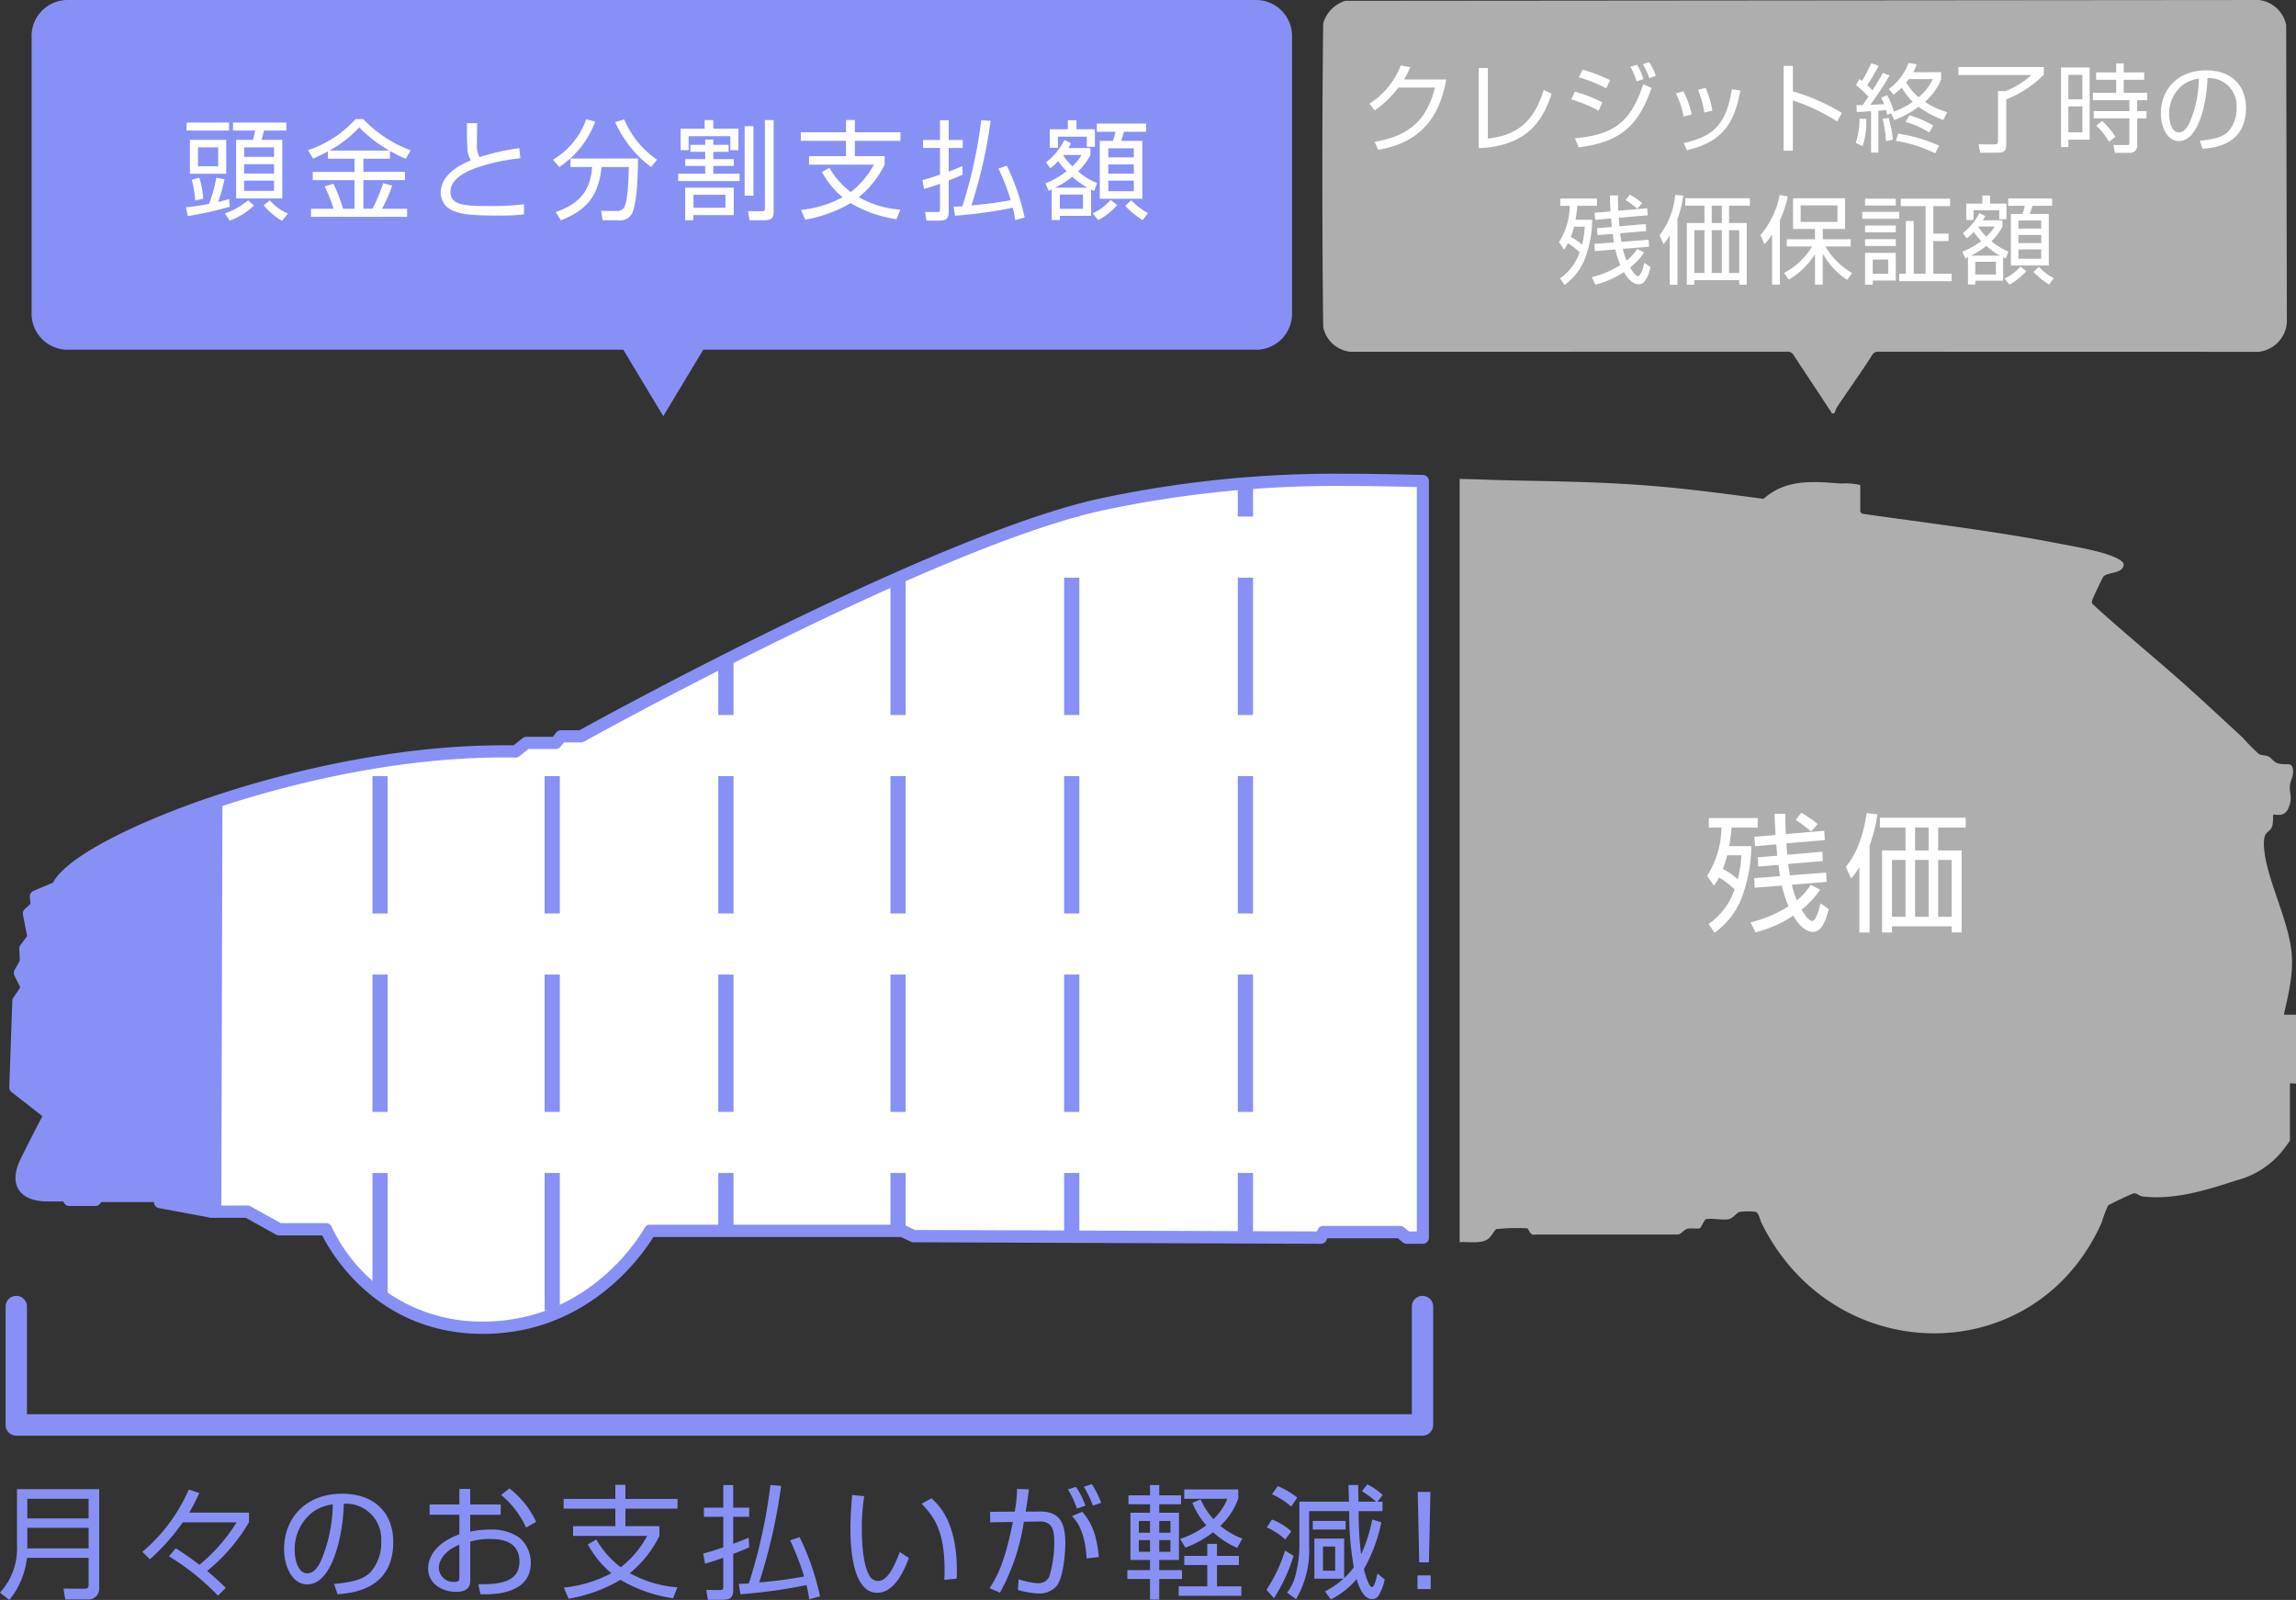 <svg xmlns="http://www.w3.org/2000/svg" xmlns:xlink="http://www.w3.org/1999/xlink" width="310" height="216" viewBox="0 0 310 216"><rect x="0" y="0" width="310" height="216" fill="#333333" stroke="none"/><defs><clipPath id="a"><path d="M562.8,344.046V446.2h-2.168l-.917-.742H549.328l-.288.742L494.01,446l-1.487-.709h-34.1s-6.965,13.077-22.536,13.077S414.7,445.072,414.7,445.072h-6.335l-4.287-2.382h-4.931l-6.86-1.3v-.828h-8.734v.526H380.05v-.612h-3c-1.925,0-4.723-.723-2.818-4.592s3.229-6.321,3.229-6.321l-4.7-3.675.409-11.628,1.2-1.8-.994-2.014.823-1.474-.084-1.812,1.115-1.488-.636-3.238,1.074-1-.132-1.313,2.919-1.22c1.212-3.077,10.172-7.914,22.267-11.852,11.657-3.794,26.226-6.754,39.58-6.5l1.456-1.156h3.98l.681-.888h2.707s47.584-26.458,70.4-31.336c17.688-3.78,30.957-3.4,43.27-3.13Z" transform="translate(-372.76 -343.89)" fill="none"/></clipPath></defs><path d="M562.8,343.046V445.2h-2.168l-.917-.742H549.328l-.288.742L494.01,445l-1.487-.709h-34.1s-6.965,13.077-22.536,13.077S414.7,444.072,414.7,444.072h-6.335l-4.287-2.382h-4.931l-6.86-1.3v-.828h-8.734v.526H380.05v-.612h-3c-1.925,0-4.723-.723-2.818-4.592s3.229-6.321,3.229-6.321l-4.7-3.675.409-11.628,1.2-1.8-.994-2.013.823-1.474-.084-1.812,1.115-1.488-.636-3.238,1.074-1-.132-1.313,2.919-1.22c1.212-3.077,10.172-7.914,22.267-11.852,11.657-3.794,26.226-6.754,39.58-6.5l1.456-1.156h3.98l.681-.888h2.707s47.584-26.458,70.4-31.336c17.688-3.78,30.957-3.4,43.27-3.131Z" transform="translate(-370.684 -278.109)" fill="#fff"/><path d="M549.037,338.89c3.391,0,6.651.072,9.845.142l.754.017a.824.824,0,0,1,.8.824l0,102.155a.823.823,0,0,1-.823.824h-2.168a.822.822,0,0,1-.517-.183l-.691-.559h-9.53l-.084.216a.826.826,0,0,1-.77.526l-55.03-.206a.821.821,0,0,1-.35-.08l-1.319-.629H455.72c-1.418,2.319-8.766,13.076-23.007,13.076-14.174,0-20.452-10.81-21.706-13.293h-5.818a.822.822,0,0,1-.4-.1l-4.1-2.279h-4.718l-7.012-1.311a.824.824,0,0,1-.67-.81v0h-7.144a.823.823,0,0,1-.767.526h-3.505a.823.823,0,0,1-.8-.612h-2.2c-1.84,0-3.21-.574-3.857-1.616s-.546-2.445.3-4.165c1.34-2.724,2.405-4.767,2.916-5.733l-4.156-3.248a.825.825,0,0,1-.316-.679l.409-11.628a.826.826,0,0,1,.138-.429l.935-1.4-.783-1.587a.826.826,0,0,1,.02-.768l.708-1.268-.073-1.576a.825.825,0,0,1,.164-.533l.895-1.194-.565-2.877a.825.825,0,0,1,.247-.763l.774-.721-.091-.905a.825.825,0,0,1,.5-.843l2.624-1.1c2.005-3.85,12.682-8.762,22.624-12,7.517-2.447,22.476-6.552,38.2-6.552.453,0,.9,0,1.354.011l1.225-.973a.822.822,0,0,1,.511-.178h3.575l.434-.566a.822.822,0,0,1,.653-.322h2.495c3.3-1.819,48.49-26.625,70.44-31.318A152.2,152.2,0,0,1,549.037,338.89Zm9.76,1.788-.164,0c-3.115-.067-6.294-.136-9.6-.136a150.626,150.626,0,0,0-32.518,3.271c-22.436,4.8-69.7,30.987-70.172,31.251a.822.822,0,0,1-.4.1h-2.3l-.434.566a.822.822,0,0,1-.653.322h-3.694l-1.232.978a.82.82,0,0,1-.527.178c-.538-.01-1.076-.015-1.618-.015-15.5,0-30.267,4.055-37.692,6.471-13.012,4.237-20.793,8.927-21.756,11.371a.824.824,0,0,1-.449.458l-2.356.985.071.7a.825.825,0,0,1-.259.686l-.738.687.547,2.787a.826.826,0,0,1-.149.654l-.937,1.251.071,1.515a.826.826,0,0,1-.1.441l-.611,1.095.8,1.624a.826.826,0,0,1-.053.823l-1.069,1.6-.386,10.973,4.371,3.416a.825.825,0,0,1,.217,1.043c-.013.024-1.342,2.485-3.215,6.292-.4.808-.787,1.909-.379,2.565a2.922,2.922,0,0,0,2.459.837h3a.823.823,0,0,1,.8.612h1.943a.823.823,0,0,1,.767-.526h8.734a.824.824,0,0,1,.823.824v.145l6.19,1.17,4.778-.014a.822.822,0,0,1,.4.1l4.1,2.279h6.123a.824.824,0,0,1,.757.5,22.3,22.3,0,0,0,20.432,12.791c14.905,0,21.743-12.514,21.81-12.64a.823.823,0,0,1,.726-.436h34.1a.821.821,0,0,1,.353.08l1.321.63,54.281.2.083-.214a.823.823,0,0,1,.767-.526h10.384a.822.822,0,0,1,.517.183l.691.559H558.8Z" transform="translate(-367.507 -274.933)" fill="#8791f5"/><path d="M1374.856,343.12v3.607c0,.066.226.247.337.28,8.814,1.267,17.7,2.312,26.444,4.006,1.87.363,4.126.756,5.928,1.274.625.179,2.913.872,2.847,1.618-.109,1.228-2.168.946-2.742,1.591-.113.128-1.384,2.813-1.465,3.079-.066.225-.154.4.008.618,4.2,3.848,8.633,7.432,12.868,11.232,2.487,2.23,4.955,4.544,7.405,6.8a28.451,28.451,0,0,0,2.143,2.18c.422.268.858.163,1.3.35s.642.674,1.17.888c1.191.484,2.242-.453,2.185,1.319-.021.606-.422,1.27-.434,1.869-.025,1.125.389,1.54-.181,2.891-.6,1.436-1.9.746-2.071.913a11.123,11.123,0,0,1-.09,1.455c-.381,1.171-1.265.532-1.152,2.78.2,4.068,3.12,9.453,3.692,14.024.372,2.976-.36,5.855-1.008,8.738h1.646v9.274c0,.041-.823-.041-.823,0v7.728a18.977,18.977,0,0,1-1.333,1.756,11.715,11.715,0,0,1-5.871,3.6c-4.015,1.311-8.388,2.685-12.659,2.18-.518-.062-.771-.46-1.205-.431-.191.012-3.236,1.461-3.482,1.641a16.867,16.867,0,0,0-.856,2.281c-8.933,20.088-36.209,19.853-45.942.076-.208-.42-.366-1.354-.778-1.488a8.33,8.33,0,0,0-2.195.008c-.407.124-.864.88-1.483.987-.884.15-2.265-.186-3.047,0-.2.047-.64,1.1-.792,1.2-.208.146-1.205-.021-1.67.08-.555.122-.786.7-1.275.781l-19.344.01c-.66.192-.839-.791-1.051-.841a26.257,26.257,0,0,0-4.186.107c-.313.192-.671,1.185-1.384,1.5-1.026.451-2.446.183-3.548.258V342.3c2.364.045,4.741.148,7.107.2,5.807.12,11.7.206,17.472.631,5.517.4,10.97,1.121,16.454,1.859,3.013-2.729,6.753-2.356,10.493-2.065a8.2,8.2,0,0,1,2.573.2Z" transform="translate(-1123.683 -277.641)" fill="#aeaeae"/><g transform="translate(2.075 64.987)" clip-path="url(#a)"><g transform="translate(48.213 -3.376)"><path d="M609.207,442.808H607.15V424.259h2.057Zm0-26.792H607.15V397.468h2.057Zm0-26.792H607.15V370.676h2.057Zm0-26.792H607.15V343.884h2.057Zm0-26.792H607.15v-8.13h2.057Z" transform="translate(-607.15 -327.51)" fill="#8791f5"/><path d="M722.207,442.808H720.15V424.259h2.057Zm0-26.792H720.15V397.468h2.057Zm0-26.792H720.15V370.676h2.057Zm0-26.792H720.15V343.884h2.057Zm0-26.792H720.15v-8.13h2.057Z" transform="translate(-696.906 -327.51)" fill="#8791f5"/><path d="M836.207,442.808H834.15V424.259h2.057Zm0-26.792H834.15V397.468h2.057Zm0-26.792H834.15V370.676h2.057Zm0-26.792H834.15V343.884h2.057Zm0-26.792H834.15v-8.13h2.057Z" transform="translate(-787.457 -327.51)" fill="#8791f5"/><path d="M949.207,442.808H947.15V424.259h2.057Zm0-26.792H947.15V397.468h2.057Zm0-26.792H947.15V370.676h2.057Zm0-26.792H947.15V343.884h2.057Zm0-26.792H947.15v-8.13h2.057Z" transform="translate(-877.213 -327.51)" fill="#8791f5"/><path d="M1063.207,442.808h-2.057V424.259h2.057Zm0-26.792h-2.057V397.468h2.057Zm0-26.792h-2.057V370.676h2.057Zm0-26.792h-2.057V343.884h2.057Zm0-26.792h-2.057v-8.13h2.057Z" transform="translate(-967.763 -327.51)" fill="#8791f5"/><path d="M1177.207,442.808h-2.057V424.259h2.057Zm0-26.792h-2.057V397.468h2.057Zm0-26.792h-2.057V370.676h2.057Zm0-26.792h-2.057V343.884h2.057Zm0-26.792h-2.057v-8.13h2.057Z" transform="translate(-1058.314 -327.51)" fill="#8791f5"/></g></g><path d="M557.657,896.328H367.79a1.441,1.441,0,0,1-1.44-1.443V878.9a1.44,1.44,0,1,1,2.88,0v14.54H556.217V878.9a1.44,1.44,0,1,1,2.88,0v15.982A1.441,1.441,0,0,1,557.657,896.328Z" transform="translate(-365.593 -702.509)" fill="#8791f5"/><path d="M400.56,608.974h-1.421l-6.86-1.3v-1.241h-8.734v.938H380.04v-.612h-3c-1.925,0-4.723-.723-2.818-4.592s3.229-6.321,3.229-6.321l-4.7-3.675.409-11.628,1.2-1.8-.993-2.014.823-1.474-.084-1.812,1.115-1.488-.636-3.238,1.074-1-.132-1.313,2.919-1.22c1.212-3.077,10.172-7.914,22.267-11.852l-.152,55.634Z" transform="translate(-370.677 -445.188)" fill="#8791f5"/><g transform="translate(0 200.364)"><path d="M376.065,1017.47a1.453,1.453,0,0,1-1.58,1.5h-3.007l-.232-1.465,2.925.016c.383,0,.465-.266.465-.5v-3.664h-8.327a10.953,10.953,0,0,1-2.376,5.678l-1.263-.983a8.872,8.872,0,0,0,2.294-6.461v-7.51h11.1v13.388Zm-9.707-12.089v2.648h8.277v-2.648Zm0,3.914v2.78h8.277v-2.78Z" transform="translate(-362.67 -1003.398)" fill="#8791f5"/><path d="M466.337,1018.657a33.18,33.18,0,0,0-6.615-5.311l.913-1.082a38.475,38.475,0,0,1,3.19,2.232,22.785,22.785,0,0,0,5.019-5.727h-7.263a28.814,28.814,0,0,1-4.437,4.979l-1.014-1a23.176,23.176,0,0,0,6.266-8.409l1.413.466a21.99,21.99,0,0,1-1.362,2.648h8.078v1.3a24.446,24.446,0,0,1-5.651,6.576c.3.249,1.329,1.1,2.509,2.281l-1.047,1.049Z" transform="translate(-436.906 -1003.604)" fill="#8791f5"/><path d="M555.887,1019.252c2.61-.233,3.988-.649,4.92-1.581a5.988,5.988,0,0,0,1.446-4.2,4.769,4.769,0,0,0-5.052-5.045c-.033,3.347-1.279,10.89-4.953,10.89-1.944,0-3.108-2.331-3.108-4.779,0-4.13,2.892-7.461,7.827-7.461,4.62,0,6.914,2.832,6.914,6.494,0,6.327-5.317,6.91-7.512,7.077l-.481-1.4Zm-2.941-9.657a6.355,6.355,0,0,0-2.376,5.078c0,1.249.416,3.147,1.711,3.147.88,0,1.43-.882,1.761-1.515a20.166,20.166,0,0,0,1.678-7.792A5.964,5.964,0,0,0,552.945,1009.594Z" transform="translate(-510.784 -1005.779)" fill="#8791f5"/><path d="M647.907,1003.668h1.462v2.1h4.122v1.383h-4.122v2.281a13.58,13.58,0,0,1,2.726-.282,6.576,6.576,0,0,1,3.855,1.049,4.45,4.45,0,0,1,1.6,3.446c0,4.363-5.3,4.278-6.8,4.246l-.282-1.366c2.176.016,5.552.016,5.552-3.03s-2.925-3.065-4.038-3.065a8.671,8.671,0,0,0-2.608.35v5.127c0,.583,0,1.649-1.911,1.649-2.028,0-3.773-1.216-3.773-3.13s1.5-3.681,4.221-4.629v-2.648h-4.021v-1.383h4.021v-2.1Zm0,7.526c-2.294.915-2.775,2.448-2.775,3.1a1.953,1.953,0,0,0,2.143,1.915c.366,0,.632-.049.632-.515V1011.2Zm6.747-7.594a12.047,12.047,0,0,1,3.622,4.513l-1.362.767a12.427,12.427,0,0,0-3.357-4.4l1.1-.882Z" transform="translate(-585.885 -1003.017)" fill="#8791f5"/><path d="M747.411,1016.57a19.408,19.408,0,0,1-7.1-2.481,20.549,20.549,0,0,1-7,2.547l-.648-1.5a17.241,17.241,0,0,0,6.416-1.948,13.5,13.5,0,0,1-3.174-3.881l1.148-.666a12.5,12.5,0,0,0,3.291,3.747,13.2,13.2,0,0,0,3.573-4.229H733.919v-1.315h5.7v-2.364H732.64v-1.315h6.979v-1.9h1.362v1.9h7.031v1.315h-7.031v2.364h4.587v1.315a15.169,15.169,0,0,1-3.988,5.029A15.588,15.588,0,0,0,748,1015.1l-.582,1.465Z" transform="translate(-656.538 -1001.167)" fill="#8791f5"/><path d="M830.464,1009.8c-.514.233-.948.433-2.16.9v4.829c0,1.232-.6,1.364-1.479,1.364h-1.944l-.216-1.331,1.761.017c.415,0,.533-.049.533-.4v-3.963c-1.38.5-2,.666-2.46.8l-.249-1.364c.615-.167,1.463-.4,2.709-.849v-4.114h-2.61v-1.232h2.61v-3.048H828.3v3.048h2.16v1.232H828.3v3.646c1.2-.449,1.662-.649,2.094-.833l.066,1.3Zm4.305-8.291a74.692,74.692,0,0,1-2.958,13.037,58.405,58.405,0,0,0,6.066-.8,35.72,35.72,0,0,0-1.894-4.878l1.279-.433a34.376,34.376,0,0,1,2.758,7.992l-1.463.4a15.469,15.469,0,0,0-.366-1.915,71.167,71.167,0,0,1-8.909,1.232l-.232-1.4c.681-.016.981-.033,1.364-.066a71.879,71.879,0,0,0,2.909-13.27l1.446.1Z" transform="translate(-729.304 -1001.278)" fill="#8791f5"/><path d="M922.741,1008.047a27.126,27.126,0,0,0-.317,4.213c0,2.531.2,5.212,1.1,6.644a1.32,1.32,0,0,0,1.113.583c1.246,0,2.176-1.964,2.909-3.9l1.23.8c-1.014,2.714-2.359,4.695-4.287,4.695-3.258,0-3.606-5.861-3.606-8.625,0-1.715.134-3.446.232-4.579l1.629.167Zm10.818,11.29c.016-.383.033-.767.033-1.3,0-5.645-1.629-7.392-3.092-8.975l1.329-.732c.981.915,3.423,3.18,3.423,9.775,0,.449-.016.75-.033,1.066l-1.662.167Z" transform="translate(-806.058 -1006.415)" fill="#8791f5"/><path d="M1017.553,1001.471c-.082.715-.2,1.515-.432,3.013l1.911-.016c2.526-.017,3.439,1.331,3.439,4.278,0,1.548-.317,4.93-1.28,5.894a3.148,3.148,0,0,1-2.31.9,12.153,12.153,0,0,1-2.826-.482l.117-1.449a10.053,10.053,0,0,0,2.493.534,1.637,1.637,0,0,0,1.629-.849,15.9,15.9,0,0,0,.681-4.779c0-1.7-.333-2.731-2.045-2.7l-2.061.033a28.368,28.368,0,0,1-3.223,9.575l-1.4-.6c1-1.583,2.012-3.33,3.141-8.942l-3.059.049-.016-1.416,3.324-.033a17.419,17.419,0,0,0,.317-3.048l1.6.033Zm6.482,2.6a12.015,12.015,0,0,0-1.214-2.58l1.08-.35a10.646,10.646,0,0,1,1.279,2.531l-1.148.4Zm1.312,6.727c-.216-3.881-1.5-5.212-1.977-5.711l1.38-.583c1.113,1.3,1.927,2.747,2.244,6.111l-1.646.183Zm.848-7.127a13.221,13.221,0,0,0-1.23-2.547l1.08-.35a12.3,12.3,0,0,1,1.263,2.514Z" transform="translate(-878.633 -1000.77)" fill="#8791f5"/><path d="M1105.719,1002.8v-1.383h1.246v1.383h2.941v1.2h-2.941v1.15h2.66v6.376h-2.66v1.367h3.075v1.2h-3.075v2.78h-1.246v-2.78h-3.059v-1.2h3.059v-1.367h-2.643v-6.376h2.643V1004h-2.909v-1.2h2.909Zm0,3.462h-1.512v1.583h1.512Zm0,2.582h-1.512v1.583h1.512Zm2.758-2.582h-1.512v1.583h1.512Zm0,2.582h-1.512v1.583h1.512Zm6.282,2.131h2.958v1.232h-2.958v2.881h3.291v1.282h-8.458v-1.282h3.857v-2.881h-3.108v-1.232h3.108v-1.616h1.312v1.616Zm-4.968-2.3a11.773,11.773,0,0,0,3.524-1.832,10.434,10.434,0,0,1-1.878-3.032l1.113-.466a10.043,10.043,0,0,0,1.728,2.665,7.7,7.7,0,0,0,1.878-2.747h-5.817V1002h7.3v1.2a9.149,9.149,0,0,1-2.427,3.714,10.355,10.355,0,0,0,2.974,1.731l-.7,1.249a11.7,11.7,0,0,1-3.258-2.115,13.325,13.325,0,0,1-3.74,2.081l-.7-1.183Z" transform="translate(-950.446 -1001.286)" fill="#8791f5"/><path d="M1193.96,1015.161a20.915,20.915,0,0,0,2.51-5.295l1.148.7a23.127,23.127,0,0,1-2.643,5.727Zm2.526-6.795a8.638,8.638,0,0,0-2.476-1.632l.681-1.065a7.9,7.9,0,0,1,2.627,1.6Zm.815-4.445a10.723,10.723,0,0,0-2.592-1.665l.782-1.1a11.1,11.1,0,0,1,2.627,1.548l-.815,1.216Zm10.271-3a8.719,8.719,0,0,1,2.078,1.432l-.7.915h.681v1.266h-3.223a43.9,43.9,0,0,0,.333,5.845,20.486,20.486,0,0,0,1.5-4.713l1.23.367a21.567,21.567,0,0,1-2.359,6.343c.333,1.364.8,2.413,1.1,2.413.333,0,.631-1.331.73-1.832l.981.8a6.614,6.614,0,0,1-.8,2.131.978.978,0,0,1-.913.517c-1.3,0-1.944-2.232-2.078-2.7a10.761,10.761,0,0,1-3.474,2.747l-.815-1.082a10.7,10.7,0,0,0,2.51-1.715h-3.923v-5.412h4.021v5.327a9.125,9.125,0,0,0,1.3-1.465,41.337,41.337,0,0,1-.615-7.576h-5.418v4.713a12.958,12.958,0,0,1-1.761,7.176l-1.214-.882a6.22,6.22,0,0,0,1.181-2.531,15.714,15.714,0,0,0,.481-3.547v-6.2h6.7c-.033-.931-.066-2-.066-2.248h1.3c0,.35.049,1.931.049,2.248h2.376a13.339,13.339,0,0,0-1.911-1.416l.732-.934Zm-2.925,4.928v1.167h-4.437v-1.167Zm-1.411,3.464h-1.646v3.265h1.646Z" transform="translate(-1022.966 -1000.889)" fill="#8791f5"/><path d="M1293.1,1018.99v-1.849h1.779v1.849Zm1.744-13.12-.2,9.507h-1.312l-.2-9.507Z" transform="translate(-1101.713 -1004.819)" fill="#8791f5"/></g><g transform="translate(230.496 109.729)"><path d="M1483.23,569.493a12.324,12.324,0,0,0,1.927-6.5h-1.7V561.7h6.593v1.294h-3.528c-.052.639-.119,1.4-.311,2.5h2.979a20.362,20.362,0,0,1-.965,6.018,10.64,10.64,0,0,1-3.993,5.674l-.808-1.189a9.2,9.2,0,0,0,3.511-4.674,12.514,12.514,0,0,0-2.1-1.6,9.881,9.881,0,0,1-.689,1.121l-.913-1.346Zm2.7-2.76a14.894,14.894,0,0,1-.584,1.845,10.225,10.225,0,0,1,2.014,1.379,14.482,14.482,0,0,0,.481-3.225h-1.911Zm12.564,4.623a11.9,11.9,0,0,1-2.514,2.708c.378.655,1,1.535,1.411,1.535.516,0,.965-1.587,1.154-2.38l1.1.777c-.671,2.725-1.481,3.069-2.187,3.069-.465,0-1.5-.276-2.6-2.191a16.4,16.4,0,0,1-5.1,2.259l-.671-1.346a17.125,17.125,0,0,0,5.13-2.172,14.815,14.815,0,0,1-.895-2.795l-3.666.293-.086-1.294,3.511-.276c-.068-.328-.173-1.138-.224-1.517l-2.719.225-.086-1.243,2.651-.225c-.035-.241-.121-1.311-.138-1.535l-2.857.26-.119-1.276,2.874-.241c-.1-1.845-.119-2.277-.119-2.863h1.446c0,.861,0,1.674.068,2.741l5.182-.449.086,1.259-5.2.447c.035.5.086,1.086.121,1.535l4.733-.414.068,1.259-4.665.4c.086.81.173,1.208.224,1.535l4.887-.379.068,1.259-4.7.379a12.59,12.59,0,0,0,.671,2.1,7.967,7.967,0,0,0,1.876-2.086l1.273.639Zm-1.222-7.829a18,18,0,0,0-2.1-1.57l.775-.967a14.333,14.333,0,0,1,2.2,1.517l-.878,1.018Z" transform="translate(-1483.23 -560.99)" fill="#fff"/><path d="M1577.471,577.285h-1.376v-8.829a9.638,9.638,0,0,1-1.119,1.552l-.706-1.587c.808-1.018,2.187-2.966,2.806-7.261l1.446.173a19.434,19.434,0,0,1-1.049,4.19v11.762Zm12.979-14.175h-3.717v3.1h3.168v11.071h-1.343v-.828H1580.5v.828h-1.343V566.213h3.168v-3.1h-3.46v-1.327h11.585v1.327Zm-8.125,4.379H1580.5v7.675h1.825Zm3.116-4.379h-1.824v3.1h1.824Zm0,4.379h-1.824v7.675h1.824Zm3.114,0h-1.824v7.675h1.824Z" transform="translate(-1555.543 -561.125)" fill="#fff"/></g><path d="M463.3,75.785H388.063a4.866,4.866,0,0,1-4.643-5.062V33.642a4.867,4.867,0,0,1,4.643-5.062H548.955a4.866,4.866,0,0,1,4.643,5.062V70.724a4.867,4.867,0,0,1-4.643,5.062H474.106l-5.4,8.975-5.4-8.975Z" transform="translate(-379.152 -28.576)" fill="#8791f5"/><g transform="translate(25.107 16.081)"><path d="M442.076,115.447a49.342,49.342,0,0,1-5.659,1.254l-.248-1.181c.975-.088,2.138-.277,3.113-.466a17.636,17.636,0,0,0,.989-3.526l1.105.218a24.491,24.491,0,0,1-.858,3.046c.683-.161,1.091-.277,1.483-.393l.073,1.05ZM442,104.08v1.079h-5.746V104.08Zm-.394,6.907h-4.9v-4.576h4.9Zm-4.188,3.615a14,14,0,0,0-.465-2.813l1.032-.263a13.87,13.87,0,0,1,.524,2.842l-1.091.234Zm3.1-7.172H437.8v2.551h2.721Zm.9,8.92a9.92,9.92,0,0,0,3.141-1.777l.8.714a10.072,10.072,0,0,1-3.273,2.04Zm8.306-11.192h-3.011c-.045.189-.276,1.079-.335,1.254h2.794v7.913h-6.226v-7.913h2.27a8.978,8.978,0,0,0,.291-1.254h-2.983V104.08h7.2Zm-1.658,2.272h-4.043v1.283h4.043v-1.283Zm0,2.26h-4.043v1.268h4.043Zm0,2.229h-4.043V113.3h4.043Zm-.581,2.667a6.87,6.87,0,0,0,2.458,1.777l-.8.991a9.881,9.881,0,0,1-2.487-2.1Z" transform="translate(-436.17 -103.612)" fill="#fff"/><path d="M539.679,106.81h-3.592v1.777H541.7v1.107h-5.614v3.862h1.236a25.824,25.824,0,0,0,1.44-3.438l1.221.32a20.678,20.678,0,0,1-1.382,3.119h3.389v1.093H529.016v-1.093h3.04a20.108,20.108,0,0,0-1.193-3l1.164-.379a19.211,19.211,0,0,1,1.309,3.381h1.556v-3.862h-5.644v-1.107h5.644V106.81H531.3v-.991c-1.018.539-1.5.743-2.007.977l-.683-1.152a14.821,14.821,0,0,0,6.415-4.183h1.047a16.915,16.915,0,0,0,6.4,4.212l-.669,1.136a16.575,16.575,0,0,1-2.123-1.049v1.049Zm-.1-1.107a18.444,18.444,0,0,1-4.058-3.133,15.827,15.827,0,0,1-4,3.133Z" transform="translate(-512.13 -101.46)" fill="#fff"/><path d="M634.012,104.57c-.029,1.02-.043,1.749-.043,2.783a3.384,3.384,0,0,0,.349,1.793,30.192,30.192,0,0,1,5.368-1.209l.146,1.37a25.5,25.5,0,0,0-6.065,1.325c-.959.364-3.375,1.325-3.375,3.178s1.891,1.938,5.455,1.938a35.586,35.586,0,0,0,4.466-.234l.014,1.356a25.368,25.368,0,0,1-3.55.161c-3.913,0-4.887-.2-5.9-.6a2.626,2.626,0,0,1-1.8-2.477c0-2.158,2.066-3.585,4.088-4.373-.494-.788-.538-1.02-.553-5.014h1.41Z" transform="translate(-594.68 -104.014)" fill="#fff"/><path d="M714.14,107.08a10.354,10.354,0,0,0,4.48-5.45l1.221.291a12.647,12.647,0,0,1-4.844,6.15Zm6.707,8.177-.218-1.268,2.154.014a1.044,1.044,0,0,0,.959-.495c.494-.875.581-3.353.64-5.435H720.7c-.392,3.7-1.8,5.743-5.5,7.184l-.683-1.107c2.952-1.065,4.669-2.608,4.9-6.077h-2.91v-1.152h9.107c0,4.489-.423,6.63-.786,7.39a1.845,1.845,0,0,1-1.92.947h-2.066Zm2.91-13.613a12.408,12.408,0,0,0,4.436,5.435l-.815.991a15.5,15.5,0,0,1-4.844-6.062l1.221-.364Z" transform="translate(-664.583 -101.6)" fill="#fff"/><path d="M812.6,107.476v-.991h-2.007v-.947H812.6v-.714h1.091v.714h2.065v.947h-2.065v.991h2.778v.918h-2.778v1.049h3.55v.991H808.95v-.991H812.6v-1.049h-2.69v-.918Zm-.073-4.11V102.2h1.164v1.166h3.389v2.887H815.99v-1.881h-5.63v1.881h-1.077v-2.887h3.243Zm3.927,7.958v3.7H811v.7h-1.105v-4.4Zm-1.12.961h-4.32v1.749h4.32Zm3.781-9.254v9.37h-1.193v-9.37Zm2.721,11.5c0,.554-.029,1.195-1.15,1.195h-2.109l-.2-1.238,1.92.014c.335,0,.364-.1.364-.364V102.2h1.178V114.53Z" transform="translate(-742.491 -102.068)" fill="#fff"/><path d="M914.722,115.513a16.963,16.963,0,0,1-6.211-2.172,17.986,17.986,0,0,1-6.124,2.229l-.567-1.311a15.027,15.027,0,0,0,5.614-1.706,11.785,11.785,0,0,1-2.778-3.4l1-.582a10.958,10.958,0,0,0,2.879,3.28,11.581,11.581,0,0,0,3.127-3.7H902.91V107h4.99v-2.068h-6.11v-1.152h6.11V102.12h1.193v1.661h6.152v1.152h-6.152V107h4.015v1.152a13.292,13.292,0,0,1-3.491,4.4,13.642,13.642,0,0,0,5.614,1.675l-.51,1.283Z" transform="translate(-818.779 -102.002)" fill="#fff"/><path d="M999.351,109.617c-.451.2-.829.379-1.891.788v4.226c0,1.079-.524,1.195-1.294,1.195h-1.7l-.189-1.166,1.542.014c.364,0,.465-.045.465-.35v-3.469c-1.207.438-1.745.582-2.154.7l-.217-1.195c.538-.146,1.28-.35,2.371-.743v-3.6H994v-1.079h2.284v-2.667h1.179v2.667h1.891v1.079H997.46v3.192c1.046-.393,1.455-.568,1.833-.729Zm3.767-7.257a65.475,65.475,0,0,1-2.589,11.41,51.613,51.613,0,0,0,5.309-.7,31.205,31.205,0,0,0-1.658-4.271l1.12-.379a30.1,30.1,0,0,1,2.414,6.995l-1.28.35a13.7,13.7,0,0,0-.319-1.675,62.088,62.088,0,0,1-7.8,1.079l-.2-1.224c.6-.014.858-.029,1.193-.059a62.834,62.834,0,0,0,2.546-11.616l1.266.088Z" transform="translate(-894.476 -102.125)" fill="#fff"/><path d="M1093.679,111.826a3.63,3.63,0,0,1-.423-.189v3.556h-4.218v.568h-1.105v-4.124c-.087.029-.276.13-.406.189l-.437-1.034a11.275,11.275,0,0,0,2.851-1.618,11.538,11.538,0,0,1-1.134-1.37,6.284,6.284,0,0,1-1.062.963l-.581-.8a8.751,8.751,0,0,0,2.487-3.017l.888.438a4.221,4.221,0,0,1-.349.656h2.967V107a8.9,8.9,0,0,1-1.658,2.2,9.424,9.424,0,0,0,2.56,1.574l-.378,1.049Zm-2.4-9.546V103.5h2.487v2.376h-1.091v-1.37h-3.9V106h-1.105V103.5h2.444V102.28Zm1.483,9.11a11.741,11.741,0,0,1-2.05-1.472,12.874,12.874,0,0,1-2.312,1.472h4.364Zm-.6.932h-3.127v1.924h3.127Zm-2.676-5.305a8.065,8.065,0,0,0,1.236,1.486,6.914,6.914,0,0,0,1.252-1.531h-2.459Zm3.986,7.84a7.31,7.31,0,0,0,2.414-1.808l.888.684a8.89,8.89,0,0,1-2.56,2.04l-.742-.918Zm7.215-11.017h-2.983c-.059.189-.319,1.065-.392,1.238h2.865v7.811h-5.746v-7.811h1.76a8.63,8.63,0,0,0,.349-1.238h-2.517v-1.107h6.662v1.107Zm-1.66,2.231h-3.448v1.224h3.448Zm0,2.185h-3.448v1.24h3.448Zm0,2.186h-3.448v1.429h3.448Zm-.364,2.653a9.285,9.285,0,0,0,2.27,1.72l-.713.961a11.73,11.73,0,0,1-2.357-1.924Z" transform="translate(-971.044 -102.134)" fill="#fff"/></g><g transform="translate(178.538)"><path d="M1299.768,84.349c-.014.019-.448.1-.42-.142l-5.235-7.934-.407-.231-59.253.012a4.17,4.17,0,0,1-3.7-3.363c-.15-11.578-.156-29.413,0-40.987a4.507,4.507,0,0,1,2.979-3.034l123.336-.109a4.257,4.257,0,0,1,3.7,3.363l.095,40.2a4.309,4.309,0,0,1-3.8,3.934l-51.642-.012-.407.231c-1.537,2.42-3.2,4.736-4.8,7.106-.2.293-.389.888-.45.969Z" transform="translate(-1230.634 -28.56)" fill="#aeaeae"/><g transform="translate(6.345 8.394)"><path d="M1271.862,73.326c-.946,5.389-3.719,8.569-9.176,9.493l-.492-1.078c5.223-.87,7.154-3.466,8.152-7.322h-4.951a13.751,13.751,0,0,1-3.176,3.077l-.738-.9a10.53,10.53,0,0,0,4.237-5.169l1.284.233a9.3,9.3,0,0,1-.841,1.661h5.7Z" transform="translate(-1261.48 -70.989)" fill="#fff"/><path d="M1334.54,82.66c4.445-.493,6.362-2.793,7.543-6.57l1.076.519c-1.024,2.908-2.721,7.05-9.849,7.337V73.13h1.232v9.532Z" transform="translate(-1318.535 -72.339)" fill="#fff"/><path d="M1397.724,75.846a18.2,18.2,0,0,0-3.694-1.531l.479-1.039a18.463,18.463,0,0,1,3.707,1.441Zm-3.2,3.714c5.352-.468,7.555-2.259,9.228-7.285l1.115.493c-1.672,4.8-3.927,7.31-9.836,8.011l-.506-1.22Zm4.225-6.739a18.629,18.629,0,0,0-3.694-1.48l.492-1.039a21.2,21.2,0,0,1,3.733,1.416l-.531,1.1Zm4.1-.934a9.358,9.358,0,0,0-.829-1.987l.88-.26a7.442,7.442,0,0,1,.868,1.935Zm1.724-.443a10.127,10.127,0,0,0-.88-1.882l.856-.272a8.307,8.307,0,0,1,.895,1.83l-.868.324Z" transform="translate(-1366.765 -69.29)" fill="#fff"/><path d="M1463.746,90.026a11.045,11.045,0,0,0-1.037-3.116l1.024-.286a12.88,12.88,0,0,1,1.115,3.128l-1.1.272Zm.012,3.584c4.147-.9,5.753-2.636,6.519-7.271l1.14.194c-.751,3.726-1.853,6.817-7.206,8.038l-.455-.96Zm2.787-4.116a12.672,12.672,0,0,0-.856-3.077l1.037-.247a12.986,12.986,0,0,1,.907,3.065Z" transform="translate(-1421.318 -82.691)" fill="#fff"/><path d="M1534.7,71.74v3.442a26.91,26.91,0,0,1,6.609,2.9l-.621,1.156a27.223,27.223,0,0,0-5.988-2.844v6.8h-1.245V71.74Z" transform="translate(-1477.515 -71.235)" fill="#fff"/><path d="M1580.77,80.587a9.863,9.863,0,0,0,.506-3.258l.907.027a10.141,10.141,0,0,1-.492,3.687l-.919-.455Zm4.575-9.113a42.063,42.063,0,0,1-2.619,3.986c.4-.027,1.269-.052,1.866-.1-.1-.286-.22-.519-.376-.87l.79-.338a8.129,8.129,0,0,1,.895,2.234,11.012,11.012,0,0,0,2.565-1.338,8.055,8.055,0,0,1-1.477-1.935,8.614,8.614,0,0,1-1.115.96l-.648-.752a7.474,7.474,0,0,0,2.67-3.518l1.088.169a4.82,4.82,0,0,1-.455,1.078h3.77v.936a7.818,7.818,0,0,1-2.191,3.065,11.472,11.472,0,0,0,3.02,1.4l-.545,1.039a13.328,13.328,0,0,1-3.33-1.766,15.24,15.24,0,0,1-3.279,1.805l-.44-.921-.518.208a6.166,6.166,0,0,0-.169-.662c-.169.027-.4.052-1.024.1V81.9h-.985V76.321c-1.269.078-1.491.091-1.931.091l-.039-.921c.376,0,.531.012.817,0,.2-.247.4-.546.79-1.142a13.811,13.811,0,0,0-1.672-1.558l.467-.818c.247.169.3.208.35.247.621-1.065.919-1.676,1.257-2.376l.985.338c-.479.948-1.386,2.415-1.543,2.636a7.794,7.794,0,0,1,.712.676c.765-1.2,1.166-1.921,1.4-2.349l.907.338Zm-.506,8.868a13.441,13.441,0,0,0-.454-2.986l.817-.142a15.032,15.032,0,0,1,.582,2.947l-.946.181ZM1591.487,82a18.6,18.6,0,0,0-5.313-1.688l.337-.975a21.482,21.482,0,0,1,5.521,1.636Zm-.8-2.817a12.5,12.5,0,0,0-3.2-1.428l.545-.882a14.481,14.481,0,0,1,3.2,1.364l-.545.948Zm-2.748-7.207c-.117.157-.22.3-.35.455a7.128,7.128,0,0,0,1.672,1.987,7.286,7.286,0,0,0,1.919-2.44h-3.24Z" transform="translate(-1515.093 -69.695)" fill="#fff"/><path d="M1659.653,72.5v1.039a15.012,15.012,0,0,1-5.066,3.324v6.078c0,.973-.428,1.117-1.232,1.117h-2.269l-.233-1.129,2.152.012c.142,0,.467,0,.467-.4V75.748h1a11.538,11.538,0,0,0,3.526-2.18h-9.875V72.5h11.533Z" transform="translate(-1568.589 -71.838)" fill="#fff"/><path d="M1719.383,70.694v9.752h-2.878v.987h-.985V70.7h3.861Zm-.985,1h-1.892v3.3h1.892Zm0,4.26h-1.892v3.493h1.892Zm8.347-3.6h-2.761v1.754h3.162v1H1725.8v1.48h1.257v.987H1725.8V81.12a.963.963,0,0,1-1.076,1.1h-1.932l-.208-1.065,1.827.012c.247,0,.337-.027.337-.272V77.575h-4.822v-.987h4.822v-1.48h-4.924v-1h3.137V72.355h-2.709v-.987h2.709V70.16h1.024v1.208h2.761Zm-4.758,8.363a9.606,9.606,0,0,0-1.711-2.18l.79-.622a11.29,11.29,0,0,1,1.8,2.143l-.882.662Z" transform="translate(-1622.125 -69.981)" fill="#fff"/><path d="M1786.3,84.133c2.034-.181,3.11-.507,3.836-1.234a4.669,4.669,0,0,0,1.127-3.273,3.718,3.718,0,0,0-3.939-3.934c-.027,2.609-1,8.493-3.863,8.493-1.516,0-2.423-1.818-2.423-3.726,0-3.219,2.254-5.818,6.1-5.818,3.6,0,5.391,2.207,5.391,5.064,0,4.934-4.147,5.389-5.858,5.519l-.376-1.09Zm-2.293-7.533a4.957,4.957,0,0,0-1.853,3.961c0,.973.323,2.455,1.335,2.455.687,0,1.115-.688,1.374-1.181a15.7,15.7,0,0,0,1.308-6.078,4.667,4.667,0,0,0-2.164.845Z" transform="translate(-1674.168 -73.537)" fill="#fff"/><path d="M1385.962,162.461a9.288,9.288,0,0,0,1.452-4.895h-1.284v-.973h4.963v.973h-2.658c-.039.48-.09,1.051-.232,1.884h2.242a15.373,15.373,0,0,1-.726,4.532,8.008,8.008,0,0,1-3.007,4.272l-.609-.9a6.918,6.918,0,0,0,2.643-3.518,9.431,9.431,0,0,0-1.582-1.208,7.437,7.437,0,0,1-.518.845l-.687-1.012Zm2.034-2.077a10.911,10.911,0,0,1-.44,1.389,7.715,7.715,0,0,1,1.516,1.039,10.813,10.813,0,0,0,.362-2.428Zm9.462,3.481a8.963,8.963,0,0,1-1.892,2.038c.286.493.751,1.156,1.063,1.156.389,0,.726-1.2.868-1.791l.829.583c-.506,2.053-1.115,2.31-1.646,2.31-.35,0-1.127-.208-1.956-1.649a12.354,12.354,0,0,1-3.836,1.7l-.506-1.012a12.86,12.86,0,0,0,3.863-1.636,11.207,11.207,0,0,1-.675-2.1l-2.76.221-.066-.975,2.643-.208c-.051-.247-.13-.857-.169-1.142l-2.047.169-.066-.936,2-.169c-.025-.181-.09-.987-.1-1.156l-2.152.2-.09-.96,2.164-.181c-.078-1.389-.09-1.715-.09-2.156h1.088c0,.649,0,1.259.051,2.065l3.9-.338.066.948-3.914.338c.027.377.066.818.091,1.156l3.565-.311.051.948-3.511.3c.066.61.13.909.169,1.156l3.68-.286.052.948-3.538.286a9.4,9.4,0,0,0,.506,1.585,6.061,6.061,0,0,0,1.413-1.57l.959.48Zm-.921-5.9a13.261,13.261,0,0,0-1.582-1.181l.584-.727a10.939,10.939,0,0,1,1.658,1.142Z" transform="translate(-1360.355 -138.177)" fill="#fff"/><path d="M1454.4,168.323h-1.037v-6.648a7.248,7.248,0,0,1-.843,1.169l-.531-1.2a10.508,10.508,0,0,0,2.113-5.468l1.088.13a14.673,14.673,0,0,1-.79,3.155v8.856Zm9.773-10.673h-2.8v2.337h2.384v8.336h-1.01V167.7h-6.066v.622h-1.01v-8.336h2.384v-2.337h-2.6v-1h8.722v1Zm-6.118,3.3h-1.374v5.779h1.374Zm2.347-3.3h-1.374v2.337h1.374Zm0,3.3h-1.374v5.779h1.374Zm2.345,0h-1.374v5.779h1.374Z" transform="translate(-1412.803 -138.273)" fill="#fff"/><path d="M1520.833,168.4h-1.063v-6.778a8.1,8.1,0,0,1-1.024,1.311l-.545-1.208a11.931,11.931,0,0,0,2.6-5.428l1.088.2a13.6,13.6,0,0,1-1.063,3.194V168.4Zm.557-1.583a9.6,9.6,0,0,0,3.785-3.572h-3.421v-.973h3.81v-1.389H1522.6v-4.142h7.025v4.142h-3.007v1.389h3.77v.973h-3.408a9.843,9.843,0,0,0,3.6,3.6l-.675.909a9.913,9.913,0,0,1-3.291-3.557V168.4h-1.049v-4.142a9.931,9.931,0,0,1-3.55,3.466l-.621-.909Zm7.206-9.115h-4.964v2.234h4.964Z" transform="translate(-1465.393 -138.368)" fill="#fff"/><path d="M1589.993,160.489v.936h-5v-.936Zm-.467-1.779v.921h-4.147v-.921Zm0,3.623v.921h-4.147v-.921Zm0,1.842v.921h-4.147v-.921Zm0,1.845v3.741h-3.11v.559h-1.037v-4.3h4.147Zm-1.024.909h-2.086v1.923h2.086Zm5.042,1.908V159.71H1590.2v-1h6.661v1h-2.269v3.714h2.061v1.012h-2.061v4.4h2.475v1.012h-7.076v-1.012h.895v-7.116h1.063v7.116Z" transform="translate(-1518.445 -140.281)" fill="#fff"/><path d="M1656.631,165.135a3.478,3.478,0,0,1-.376-.169v3.168H1652.5v.507h-.985v-3.675c-.078.027-.247.117-.362.169l-.389-.921a10.136,10.136,0,0,0,2.54-1.441,10.3,10.3,0,0,1-1.01-1.22,5.623,5.623,0,0,1-.946.857l-.518-.715a7.819,7.819,0,0,0,2.215-2.687l.79.39a3.719,3.719,0,0,1-.311.583h2.643v.857a7.969,7.969,0,0,1-1.477,1.96,8.378,8.378,0,0,0,2.281,1.4Zm-2.137-8.505v1.09h2.215v2.117h-.973v-1.22h-3.472v1.325h-.985v-2.22h2.176v-1.09h1.037Zm1.321,8.116a10.485,10.485,0,0,1-1.827-1.311,11.355,11.355,0,0,1-2.061,1.311Zm-.531.831H1652.5v1.715h2.785Zm-2.384-4.726a7.194,7.194,0,0,0,1.1,1.325,6.106,6.106,0,0,0,1.115-1.364h-2.191l-.025.039Zm3.55,6.984a6.536,6.536,0,0,0,2.152-1.61l.79.61a7.949,7.949,0,0,1-2.281,1.818Zm6.428-9.816h-2.658c-.052.169-.286.948-.35,1.1h2.553v6.96h-5.12v-6.96h1.567a7.363,7.363,0,0,0,.311-1.1h-2.242v-.987h5.936v.987Zm-1.477,1.987h-3.071v1.09h3.071Zm0,1.948h-3.071v1.1h3.071Zm0,1.948h-3.071v1.272h3.071Zm-.325,2.364a8.221,8.221,0,0,0,2.022,1.531l-.636.857a10.436,10.436,0,0,1-2.1-1.715l.714-.676Z" transform="translate(-1570.686 -138.63)" fill="#fff"/></g></g></svg>